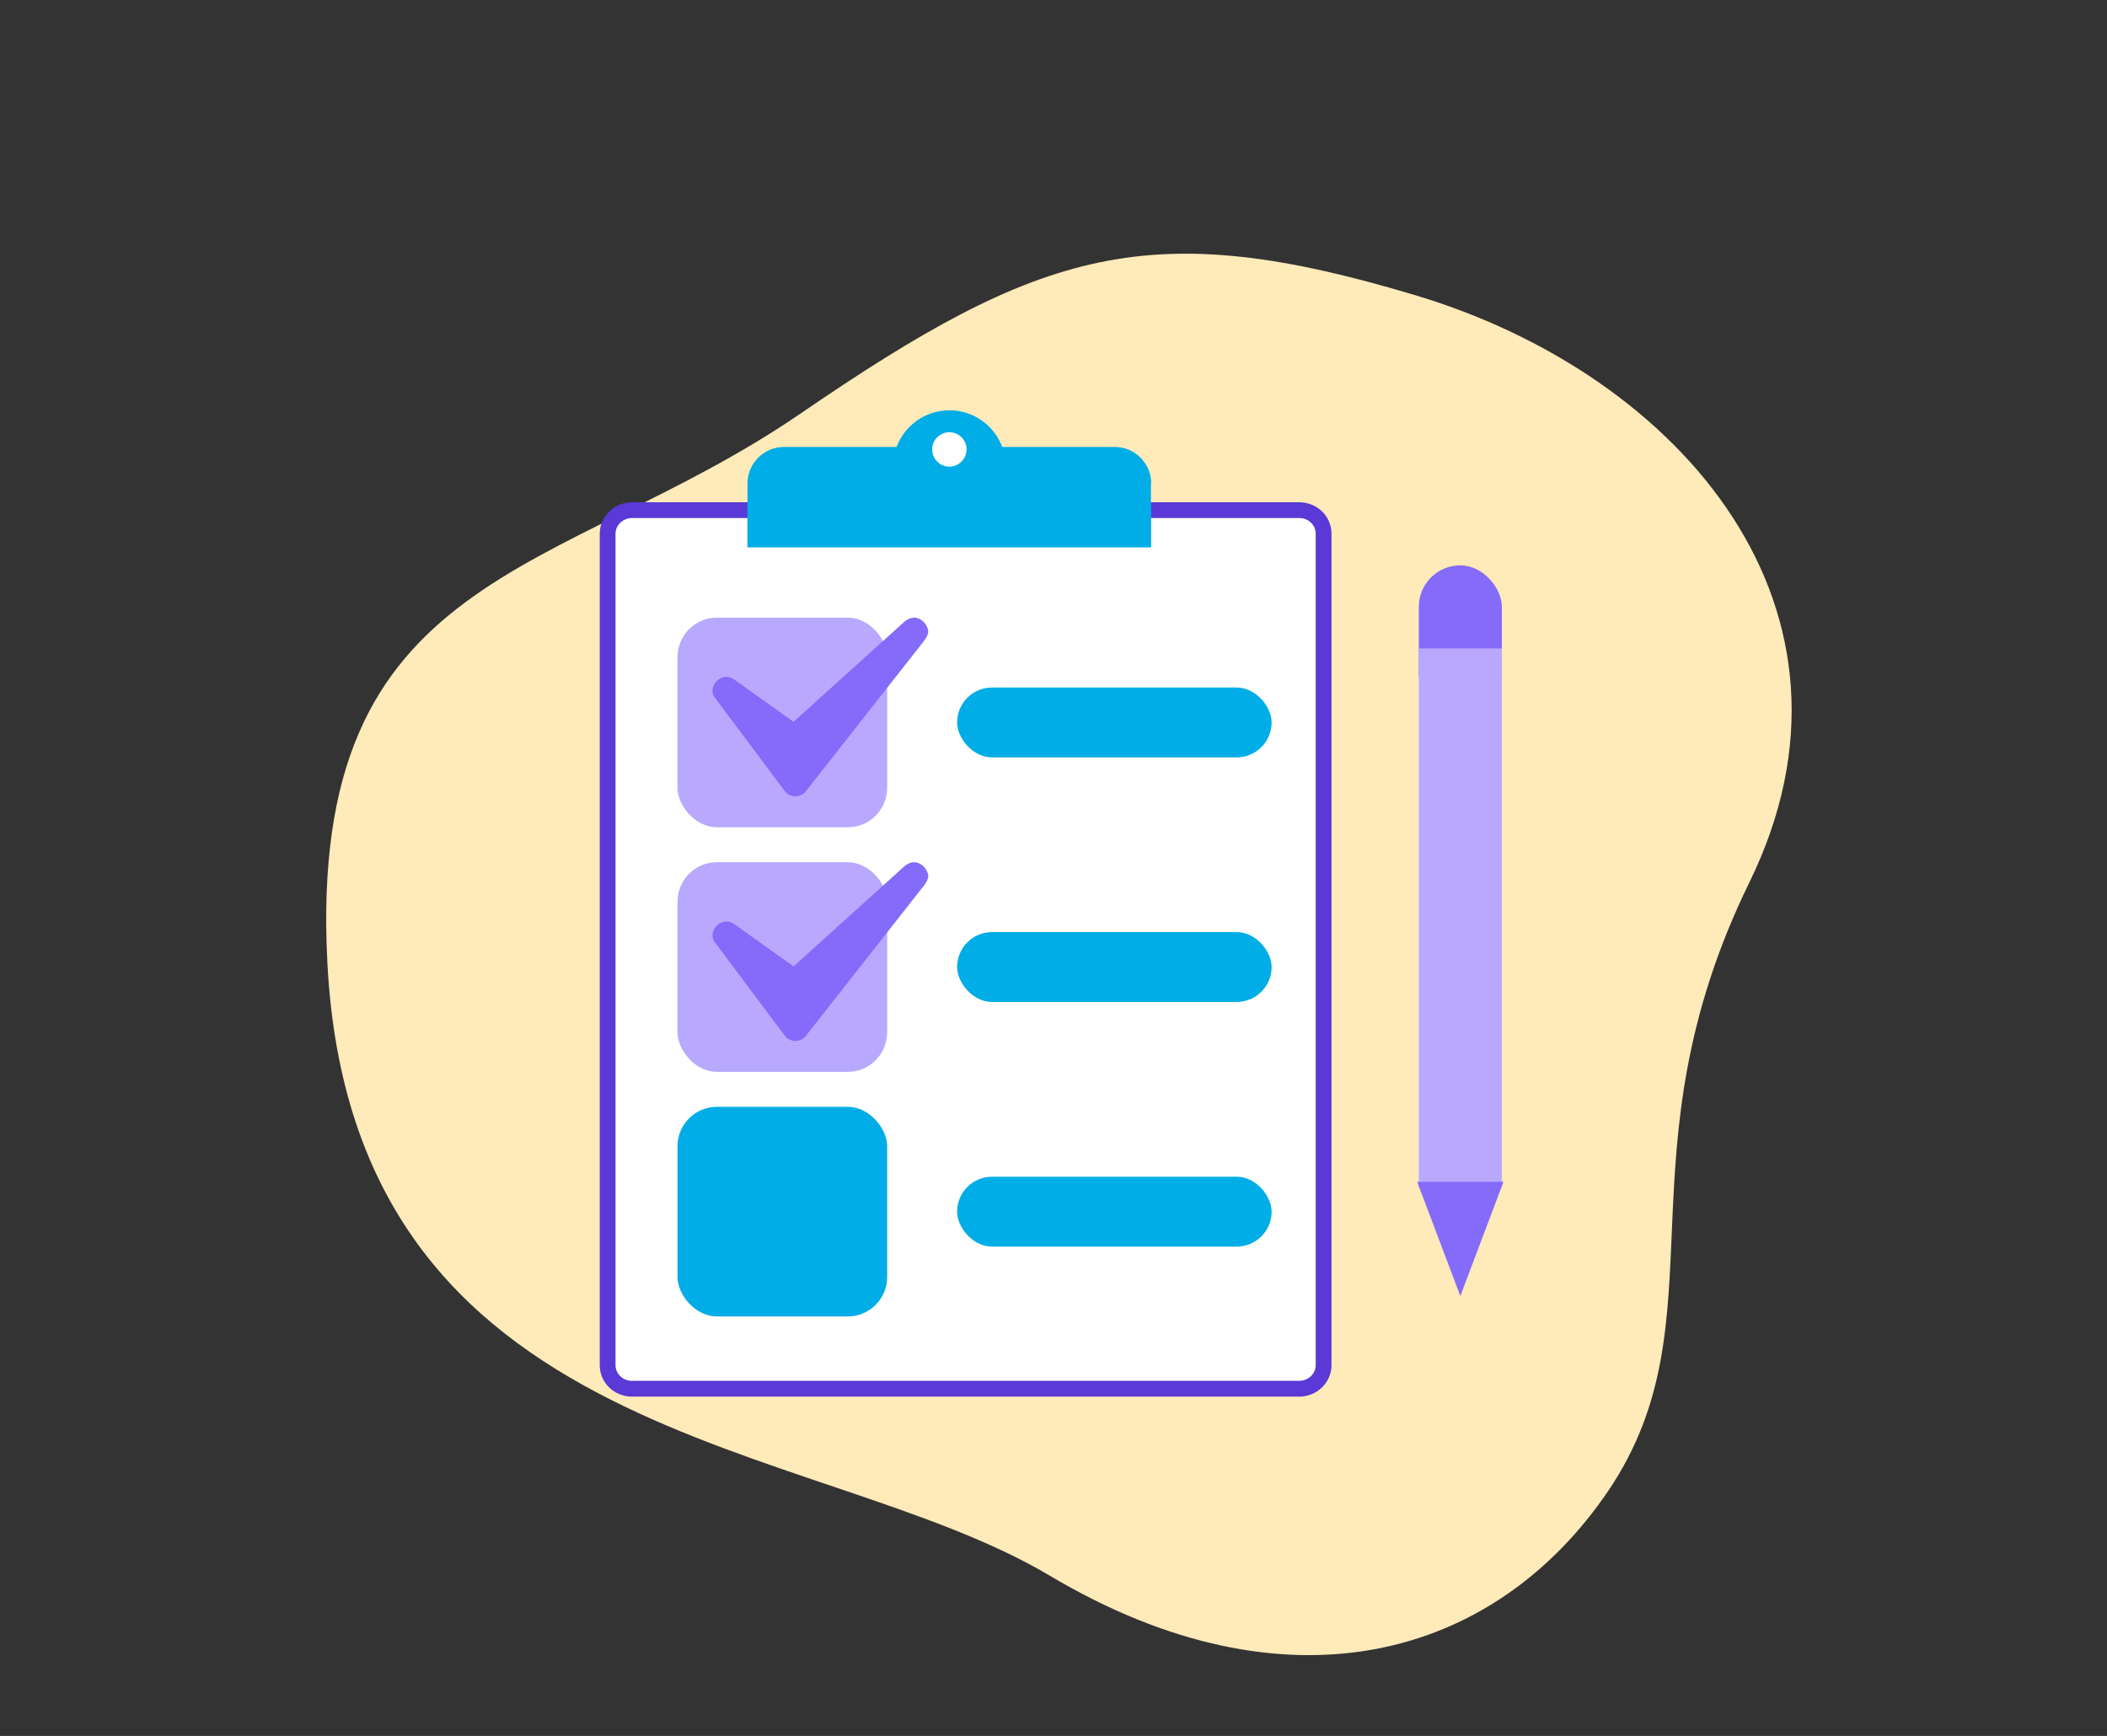 <svg width="267" height="220" viewBox="0 0 267 220" fill="none" xmlns="http://www.w3.org/2000/svg">
<rect x="0" y="0" width="267" height="220" fill="#333333" stroke="none"/>
<path d="M41.486 122.024C38.888 71.985 70.693 73.431 101.376 52.455C132.062 31.43 145.741 27.308 179.444 37.442C213.147 47.576 238.55 77.332 221.684 111.824C204.818 146.316 218.386 167.243 203.857 188.857C189.276 210.42 162.861 217.44 133.008 199.678C103.101 181.914 44.68 183.668 41.486 122.024Z" fill="#FFEAB9"/>
<path d="M167.727 173.019C167.727 174.667 166.321 175.999 164.634 175.999H80.093C78.371 175.999 77 174.667 77 173.019V67.63C77 65.983 78.406 64.651 80.093 64.651H164.634C166.356 64.651 167.727 65.983 167.727 67.63V173.019Z" fill="white" stroke="#5A39D6" stroke-width="2"/>
<path fill-rule="evenodd" clip-rule="evenodd" d="M113.616 56.646H99.334C96.8 56.646 94.725 58.722 94.725 61.255V69.348H145.848V61.255H145.883C145.883 58.722 143.807 56.646 141.274 56.646H127.002C126.533 55.386 125.704 54.244 124.541 53.389C121.363 51.052 116.892 51.734 114.555 54.911C114.154 55.457 113.842 56.041 113.616 56.646Z" fill="#00ADE6"/>
<path d="M145.842 63.718H94.719V69.347H145.842V63.718Z" fill="#00ADE6"/>
<path d="M122.482 56.96C122.482 58.156 121.497 59.141 120.301 59.141C119.104 59.141 118.119 58.156 118.119 56.96C118.119 55.764 119.104 54.778 120.301 54.778C121.497 54.778 122.482 55.728 122.482 56.96Z" fill="white"/>
<rect x="121.285" y="87.13" width="39.855" height="8.857" rx="4.428" fill="#00ADE6"/>
<rect x="121.285" y="118.126" width="39.855" height="8.857" rx="4.428" fill="#00ADE6"/>
<rect x="121.285" y="149.13" width="39.855" height="8.857" rx="4.428" fill="#00ADE6"/>
<rect x="85.853" y="78.274" width="26.57" height="26.57" rx="5" fill="#B8A9FF"/>
<rect x="85.853" y="109.271" width="26.57" height="26.57" rx="5" fill="#B8A9FF"/>
<rect x="85.853" y="140.269" width="26.57" height="26.57" rx="5" fill="#00ADE6"/>
<path d="M100.786 100.006C100.559 100.006 100.217 99.892 100.103 99.664L91.342 87.945C91.115 87.603 91.115 87.148 91.456 86.807C91.57 86.693 91.797 86.579 92.025 86.579C92.252 86.579 92.366 86.579 92.48 86.693L100.559 92.382L115.236 79.184C115.35 79.07 115.578 78.956 115.805 78.956C116.033 78.956 116.26 79.07 116.374 79.184C116.716 79.525 116.716 79.98 116.488 80.321L101.469 99.551C101.241 99.892 101.014 100.006 100.786 100.006Z" fill="#846BFA"/>
<path d="M115.809 79.981L100.79 99.21L92.028 87.491L100.676 93.635L115.809 79.981ZM115.809 78.274C115.354 78.274 115.012 78.502 114.671 78.73L100.562 91.473L93.052 86.125C92.711 85.898 92.37 85.784 92.028 85.784C91.573 85.784 91.118 86.012 90.777 86.353C90.208 86.922 90.094 87.946 90.663 88.515L99.424 100.234C99.766 100.689 100.221 100.917 100.79 100.917C101.359 100.917 101.814 100.689 102.155 100.234L117.174 81.119C117.402 80.778 117.629 80.436 117.629 79.981C117.516 79.071 116.719 78.274 115.809 78.274Z" fill="#846BFA"/>
<path d="M100.786 131.004C100.559 131.004 100.217 130.89 100.103 130.662L91.342 118.943C91.115 118.602 91.115 118.146 91.456 117.805C91.57 117.691 91.797 117.577 92.025 117.577C92.252 117.577 92.366 117.577 92.48 117.691L100.559 123.38L115.236 110.182C115.35 110.068 115.578 109.954 115.805 109.954C116.033 109.954 116.26 110.068 116.374 110.182C116.716 110.523 116.716 110.978 116.488 111.319L101.469 130.549C101.241 130.89 101.014 131.004 100.786 131.004Z" fill="#846BFA"/>
<path d="M115.809 110.979L100.79 130.208L92.028 118.489L100.676 124.633L115.809 110.979ZM115.809 109.272C115.354 109.272 115.012 109.5 114.671 109.728L100.562 122.471L93.052 117.123C92.711 116.896 92.37 116.782 92.028 116.782C91.573 116.782 91.118 117.01 90.777 117.351C90.208 117.92 90.094 118.944 90.663 119.513L99.424 131.232C99.766 131.687 100.221 131.915 100.79 131.915C101.359 131.915 101.814 131.687 102.155 131.232L117.174 112.117C117.402 111.776 117.629 111.434 117.629 110.979C117.516 110.069 116.719 109.272 115.809 109.272Z" fill="#846BFA"/>
<rect x="179.793" y="71.649" width="10.523" height="18.941" rx="5.261" fill="#846BFA"/>
<rect x="179.793" y="82.173" width="10.523" height="68.396" fill="#B8A9FF"/>
<path d="M185.054 164.247L179.586 149.779L190.521 149.779L185.054 164.247Z" fill="#846BFA"/>
</svg>
